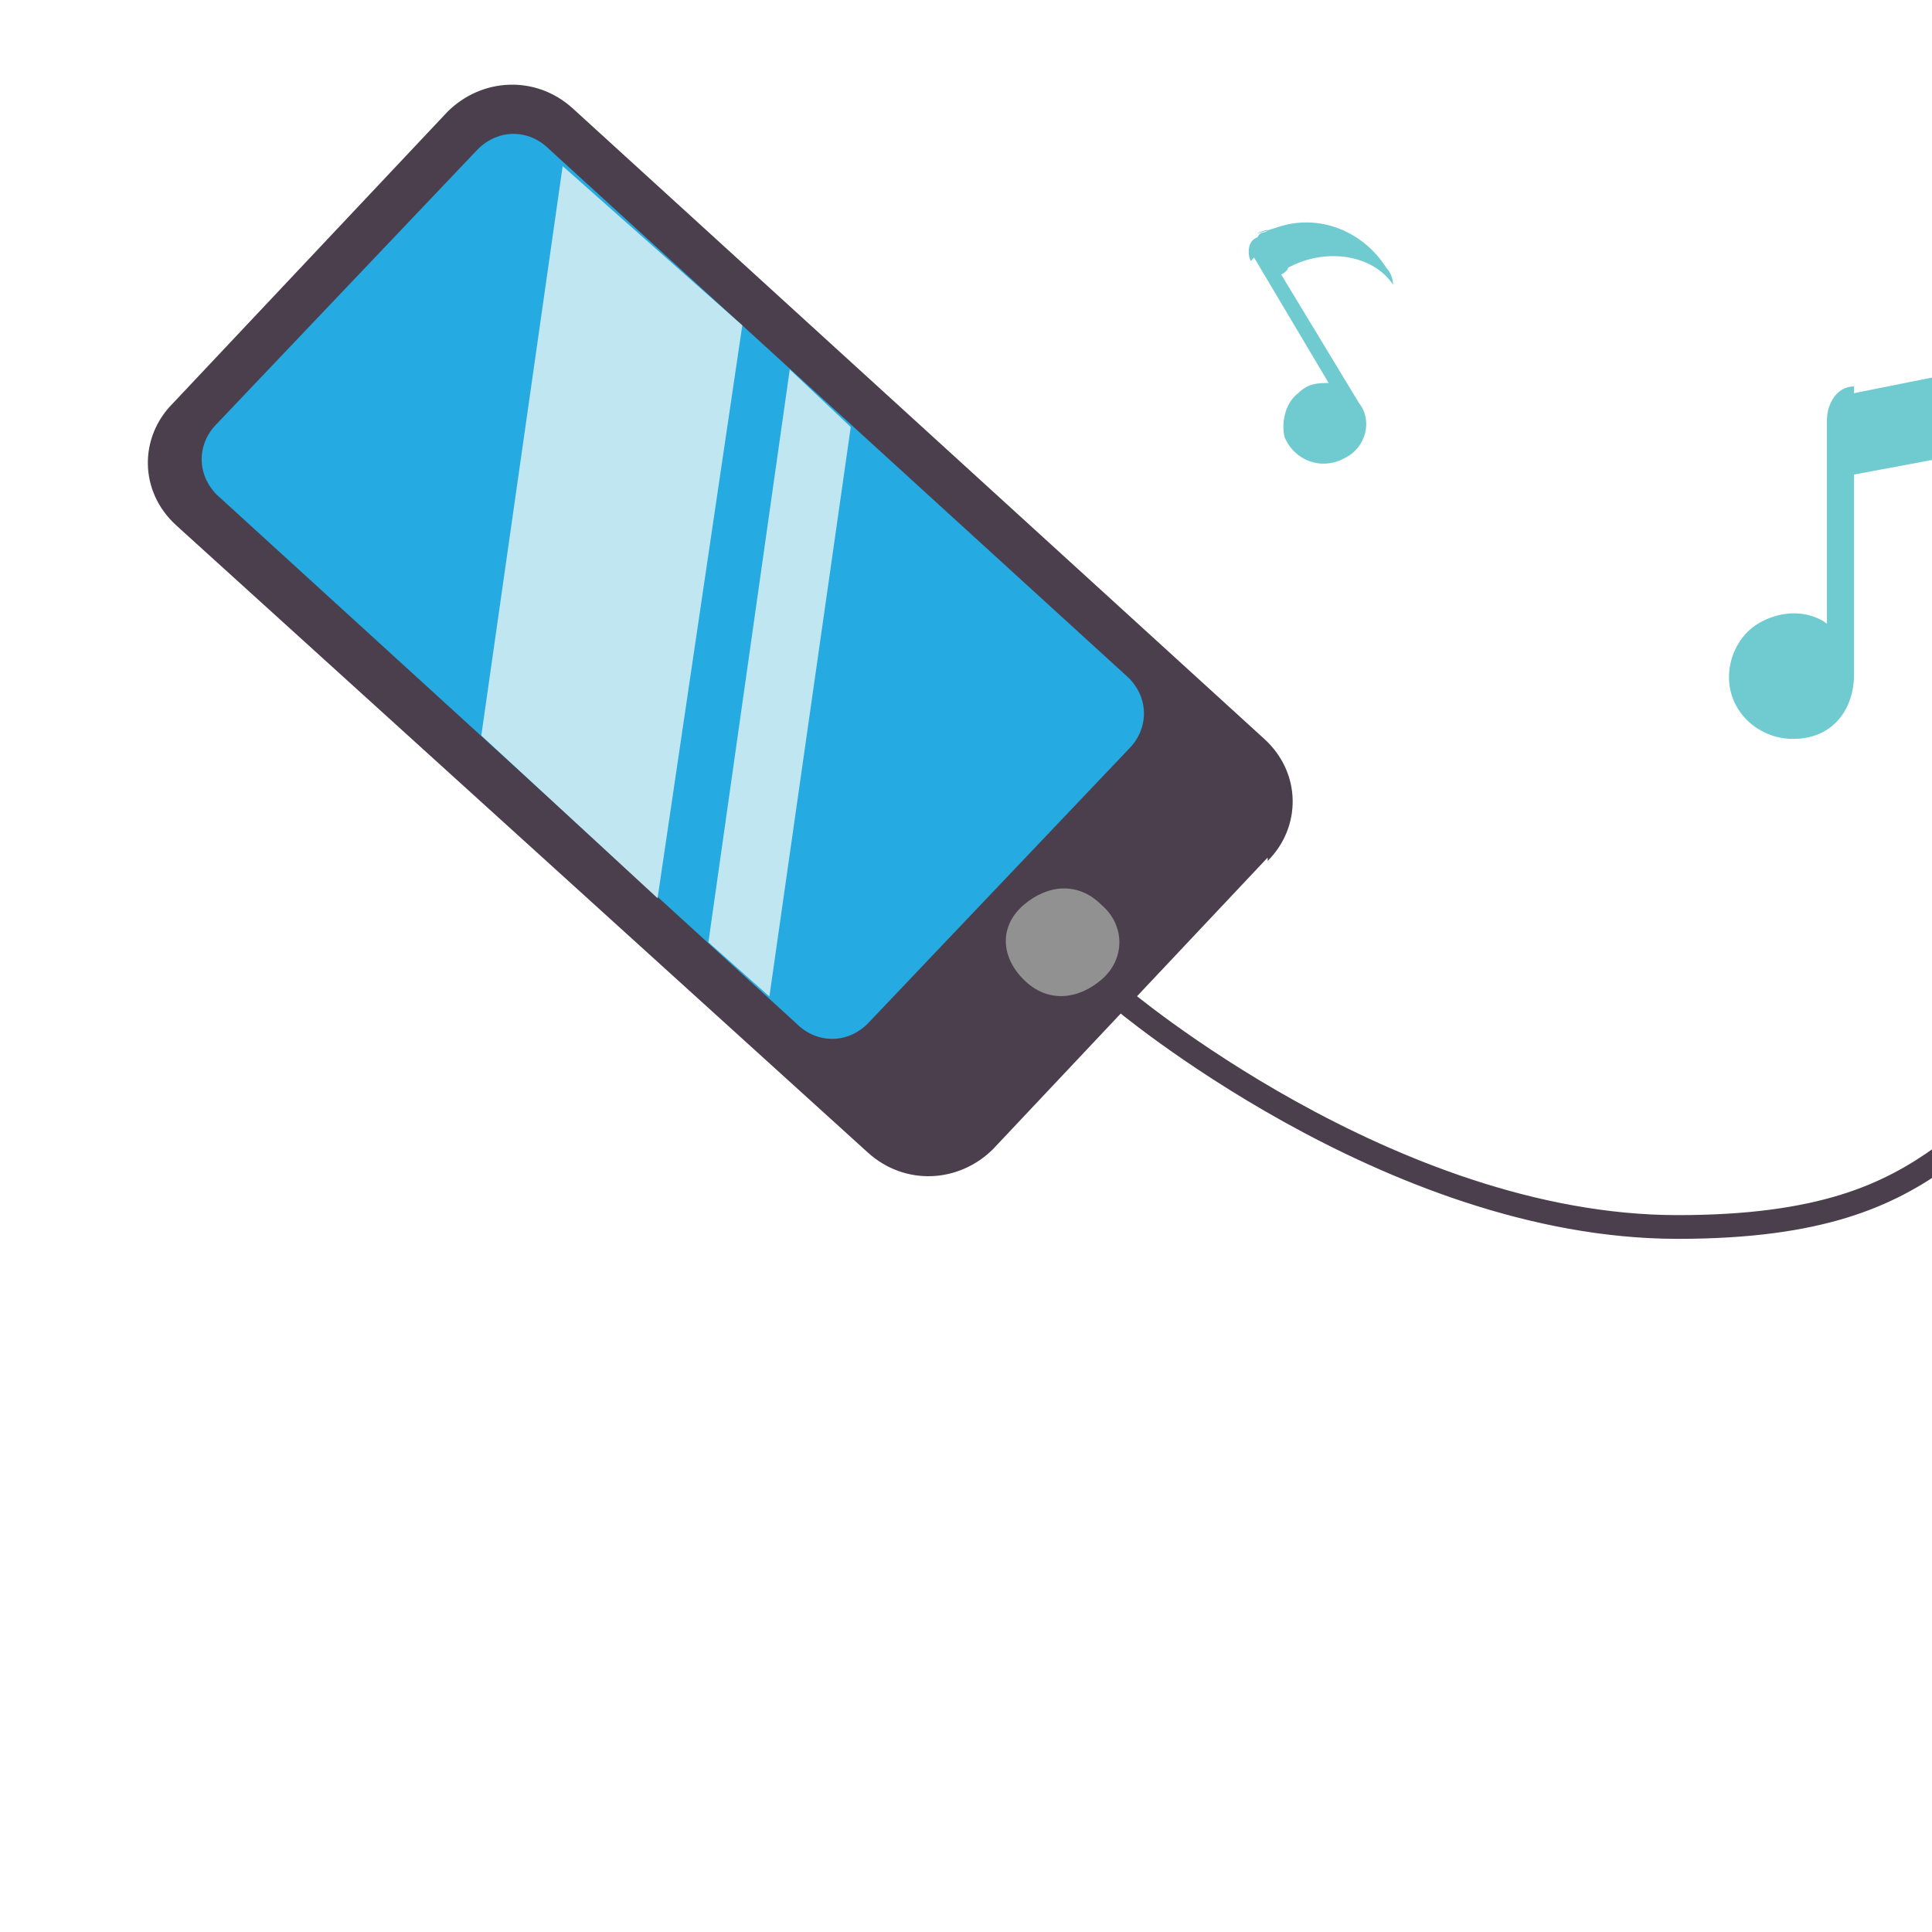<?xml version="1.0" encoding="UTF-8"?>
<svg id="Vrstva_1" data-name="Vrstva 1" xmlns="http://www.w3.org/2000/svg" version="1.1" viewBox="0 0 57 57">
  <defs>
    <style>
      .cls-1 {
        fill: #c0e6f1;
      }

      .cls-1, .cls-2, .cls-3, .cls-4, .cls-5 {
        stroke-width: 0px;
      }

      .cls-2 {
        fill: #25aae2;
      }

      .cls-3 {
        fill: #4b3f4d;
      }

      .cls-4 {
        fill: #919191;
      }

      .cls-6 {
        fill: none;
        stroke: #4b3f4d;
        stroke-linecap: round;
        stroke-miterlimit: 10;
        stroke-width: .7px;
      }

      .cls-5 {
        fill: #70cbd0;
      }
    </style>
  </defs>
  <path class="cls-3" d="M37.4,25.3l-8.1,8.6c-1,1-2.6,1.1-3.7.1L5.2,15.5c-1.1-1-1.1-2.6-.1-3.6L13.2,3.3c1-1,2.6-1.1,3.7-.1l20.4,18.6c1.1,1,1.1,2.6.1,3.6Z"/>
  <path class="cls-2" d="M33.3,22.1l-7.7,8.1c-.6.6-1.5.6-2.1,0L6.4,14.6c-.6-.6-.6-1.5,0-2.1l7.7-8.1c.6-.6,1.5-.6,2.1,0l17.1,15.6c.6.6.6,1.5,0,2.1Z"/>
  <polygon class="cls-1" points="16.6 4.9 14.2 21.7 19.4 26.5 21.9 9.6 16.6 4.9"/>
  <polygon class="cls-1" points="22.7 29.4 25.1 12.6 23.3 10.9 20.9 27.8 22.7 29.4"/>
  <path class="cls-4" d="M32.5,26.7c.7.6.7,1.6,0,2.2s-1.6.7-2.3,0-.7-1.6,0-2.2,1.6-.7,2.3,0Z"/>
  <path class="cls-6" d="M33,29.4s8,6.8,16.5,6.8,7.9-3.8,13.1-5.1c5.7-1.4,9.7,4.7,18.7,5.1,8,.4,12.9-1.6,12.7-6.1,0,0,1.4-1.5,2.5-5.2,1.6-5.2-.9-7.4-1.7-10.1"/>
  <path class="cls-5" d="M54.7,11.4c-.5,0-.8.5-.8,1v6c-.4-.3-1-.4-1.6-.2s-1,.6-1.2,1.2c-.4,1.3.6,2.4,1.8,2.4s1.8-.9,1.8-1.9v-5.9s5.9-1.1,5.9-1.1v4.3c-.4-.3-1-.4-1.6-.2s-1,.6-1.2,1.2c-.4,1.3.6,2.4,1.8,2.4s1.8-.9,1.8-1.9v-5.9s0-1.3,0-1.3c0-.6-.6-1.1-1.2-1l-5.5,1.1Z"/>
  <path class="cls-5" d="M37,7.6l2.2,3.7c-.3,0-.6,0-.9.3-.4.3-.5.9-.4,1.3.3.7,1.1,1,1.8.6.6-.3.8-1.1.4-1.6h0s-2.3-3.8-2.3-3.8c0,0,.2-.1.2-.2,1.1-.6,2.5-.4,3.1.5,0-.2-.1-.4-.2-.5-.7-1.1-2-1.6-3.2-1.2s-.2,0-.3.1-.2,0-.3.2c-.3.1-.3.5-.2.7Z"/>
</svg>